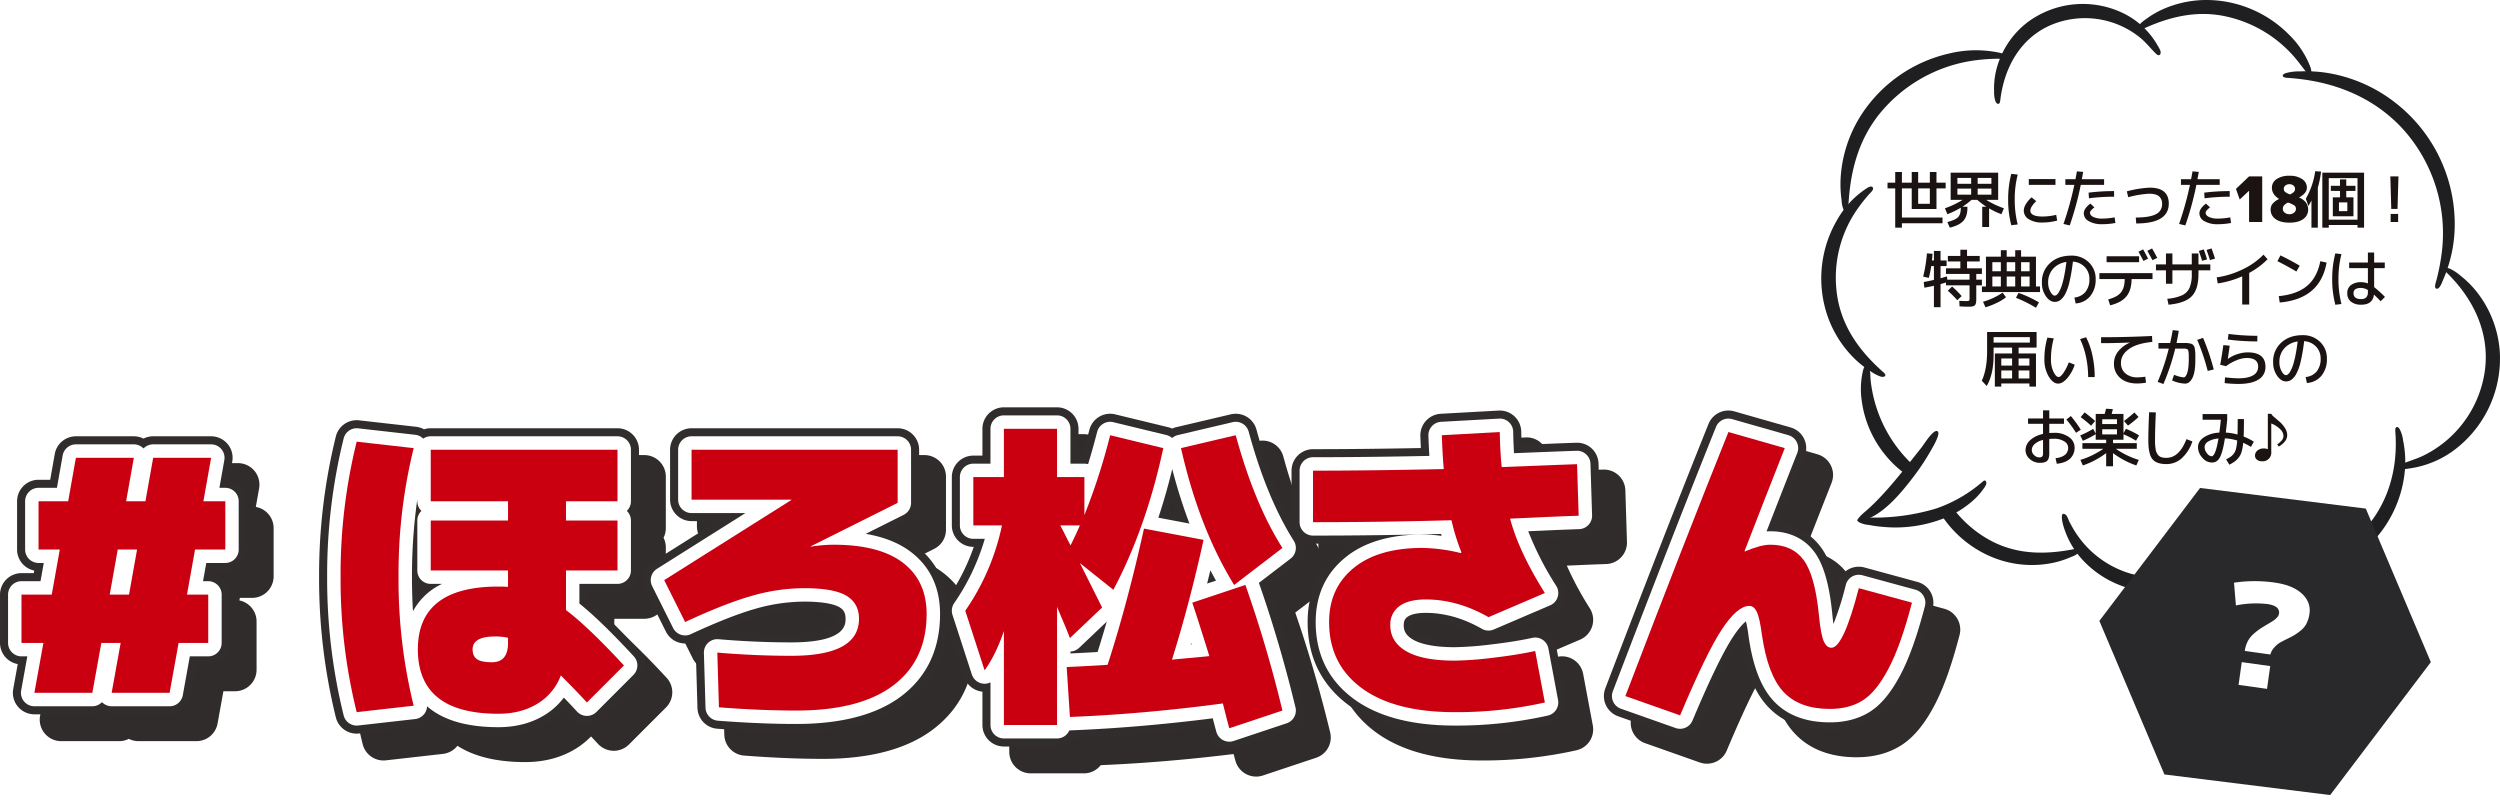 <svg xmlns="http://www.w3.org/2000/svg" xmlns:xlink="http://www.w3.org/1999/xlink" width="1320.063" height="428.947" viewBox="0 0 1320.063 428.947">
  <defs>
    <filter id="多角形_8" x="1098.268" y="246.677" width="203.183" height="182.27" filterUnits="userSpaceOnUse">
      <feOffset dx="3" dy="3" input="SourceAlpha"/>
      <feGaussianBlur stdDeviation="1.5" result="blur"/>
      <feFlood flood-opacity="0.396"/>
      <feComposite operator="in" in2="blur"/>
      <feComposite in="SourceGraphic"/>
    </filter>
  </defs>
  <g id="グループ_2493" data-name="グループ 2493" transform="translate(-106.398 -21.913)">
    <g id="グループ_2492" data-name="グループ 2492" transform="translate(106.398 236.987)">
      <g id="グループ_2489" data-name="グループ 2489" transform="translate(14.172 14.172)">
        <path id="パス_2162" data-name="パス 2162" d="M170.18,218.315a11.382,11.382,0,0,1-5.1-1.215,11.367,11.367,0,0,1-5.1,1.215h-30.6a11.34,11.34,0,0,1-11.157-13.357l2.375-13.167a11.364,11.364,0,0,1-9.361-11.172v-25.5a11.358,11.358,0,0,1,11.342-11.342h6.491l.24-1.35a11.355,11.355,0,0,1-9.056-11.112v-25.5A11.355,11.355,0,0,1,131.59,94.467h6.141l2.415-13.6a11.327,11.327,0,0,1,11.167-9.356h30.6a11.371,11.371,0,0,1,5.1,1.22,11.371,11.371,0,0,1,5.1-1.22h30.6a11.348,11.348,0,0,1,11.167,13.327l-1.74,9.8a11.357,11.357,0,0,1,9.4,11.172v25.5A11.356,11.356,0,0,1,230.2,142.654h-6.486l-.24,1.35a11.369,11.369,0,0,1,9.061,11.112v25.5a11.355,11.355,0,0,1-11.342,11.342h-6.171l-3.075,17.027a11.327,11.327,0,0,1-11.157,9.326Z" transform="translate(-111.232 -56.212)" fill="#2f2c2b"/>
        <path id="パス_2163" data-name="パス 2163" d="M166.776,210.66a7.1,7.1,0,0,1-5.1-2.17,7.074,7.074,0,0,1-5.1,2.17h-30.6A7.083,7.083,0,0,1,119,202.309l3.25-18h-3.08a7.091,7.091,0,0,1-7.086-7.091v-25.5a7.087,7.087,0,0,1,7.086-7.086H129.22l1.72-9.626h-2.755a7.092,7.092,0,0,1-7.091-7.091V102.4a7.091,7.091,0,0,1,7.091-7.086h9.7l3.041-17.107a7.091,7.091,0,0,1,6.981-5.846h30.6a7.088,7.088,0,0,1,5.1,2.17,7.054,7.054,0,0,1,5.1-2.17h30.6a7.086,7.086,0,0,1,6.981,8.326l-2.6,14.627h3.1a7.091,7.091,0,0,1,7.091,7.086v25.5A7.092,7.092,0,0,1,226.794,135H216.748l-1.72,9.626h2.76a7.087,7.087,0,0,1,7.086,7.086v25.5a7.091,7.091,0,0,1-7.086,7.091h-9.726l-3.706,20.523a7.084,7.084,0,0,1-6.971,5.831Z" transform="translate(-107.827 -52.807)" fill="#2f2c2b"/>
        <path id="パス_2164" data-name="パス 2164" d="M113.5,171.546v-25.5h15.982l4.251-23.8H122.516v-25.5h15.642l4.081-22.953h30.6l-4.086,22.953h10.2l4.086-22.953h30.6l-4.081,22.953h11.562v25.5H205.148l-4.251,23.8h11.222v25.5H196.472L191.716,197.9H161.107l4.766-26.354h-10.2L150.905,197.9H120.3l4.761-26.354Zm61.044-49.307H164.337l-4.251,23.8h10.2Z" transform="translate(-102.158 -47.138)" fill="#2f2c2b"/>
        <path id="パス_2165" data-name="パス 2165" d="M239.58,236.168c-14.9,0-26.909-2.885-35.785-8.6a11.372,11.372,0,0,1-7.656,4.276l-30.094,3.4a11.98,11.98,0,0,1-1.275.07,11.325,11.325,0,0,1-11-8.576,304.532,304.532,0,0,1-8.846-74.176,304.592,304.592,0,0,1,8.846-74.176,11.33,11.33,0,0,1,12.292-8.5l30.074,3.4a11.248,11.248,0,0,1,4.2,1.34,11.374,11.374,0,0,1,3.535-.565h98.619a11.358,11.358,0,0,1,11.342,11.342v27.2a11.253,11.253,0,0,1-1.21,5.1,11.253,11.253,0,0,1,1.21,5.1v26.354a11.355,11.355,0,0,1-11.342,11.342H286.631v4.106c7.591,6.316,16.637,15.177,27.584,27.009a11.312,11.312,0,0,1-.305,15.722l-19.548,19.548a11.425,11.425,0,0,1-8.021,3.326,11.541,11.541,0,0,1-8.391-3.711q-1.613-1.77-3.605-3.876a41.322,41.322,0,0,1-8.3,6.616C258.487,233.837,249.581,236.168,239.58,236.168Z" transform="translate(23.568 -63.013)" fill="#2f2c2b"/>
        <path id="パス_2166" data-name="パス 2166" d="M236.175,228.513c-18.283,0-30.124-4.451-37.63-11.042a7.085,7.085,0,0,1-6.286,6.741l-30.094,3.4a6.238,6.238,0,0,1-.8.05,7.088,7.088,0,0,1-6.871-5.361,300.312,300.312,0,0,1-8.716-73.14,300.271,300.271,0,0,1,8.716-73.135,7.088,7.088,0,0,1,6.871-5.361,7.282,7.282,0,0,1,.8.045l30.094,3.4a7.076,7.076,0,0,1,4.221,2.035,7.056,7.056,0,0,1,3.991-1.23h98.619A7.09,7.09,0,0,1,306.175,82v27.2a7.05,7.05,0,0,1-2.17,5.1,7.059,7.059,0,0,1,2.17,5.1v26.354a7.091,7.091,0,0,1-7.086,7.091H278.971v10.366c7.736,6.246,17.172,15.407,28.719,27.889a7.085,7.085,0,0,1-.19,9.821l-19.553,19.553a7.1,7.1,0,0,1-5.011,2.08l-.17-.005a7.094,7.094,0,0,1-5.076-2.315c-1.91-2.105-4.231-4.561-6.936-7.346a36.337,36.337,0,0,1-10.326,9.311C253.552,226.387,245.391,228.513,236.175,228.513ZM193.384,108.125a289.761,289.761,0,0,0-2.825,41.036q0,9.211.53,18.148a33.315,33.315,0,0,1,15.342-14.457H200.47a7.091,7.091,0,0,1-7.086-7.091V119.407a7.075,7.075,0,0,1,2.165-5.1,7.066,7.066,0,0,1-2.165-5.1Z" transform="translate(26.973 -59.608)" fill="#2f2c2b"/>
        <path id="パス_2167" data-name="パス 2167" d="M185.794,75.483a276.8,276.8,0,0,0-8,68.01,276.769,276.769,0,0,0,8,68.01L155.7,214.9a291.877,291.877,0,0,1-8.506-71.41,291.936,291.936,0,0,1,8.506-71.41Zm49.812,64.609H194.8V113.738h40.806v-10.2H194.8v-27.2H293.42v27.2h-27.2v10.2h27.2v26.354h-27.2V161q11.732,8.844,30.6,29.244L277.268,209.8q-5.108-5.611-13.772-14.282a29.405,29.405,0,0,1-12.417,14.962q-8.671,5.273-20.573,5.271-42.509,0-42.506-34,0-33.155,42.506-33.155c2.27,0,3.965.06,5.1.17Zm0,35.535a30.112,30.112,0,0,0-6.8-.68q-11.9,0-11.907,6.8c0,2.38.77,4.111,2.3,5.186s4.166,1.615,7.906,1.615q8.506,0,8.5-10.2Z" transform="translate(32.642 -53.939)" fill="#2f2c2b"/>
        <path id="パス_2168" data-name="パス 2168" d="M260.16,231.067c-12.667,0-26.689-.585-41.676-1.735a11.32,11.32,0,0,1-10.466-10.977l-.85-28.9a11.322,11.322,0,0,1,2.94-7.956c-1.26.57-2.535,1.155-3.835,1.755a11.336,11.336,0,0,1-14.917-5.216l-11.052-22.1a11.3,11.3,0,0,1,4.1-14.662l34.22-21.573H204.9a11.355,11.355,0,0,1-11.342-11.342V82.006A11.358,11.358,0,0,1,204.9,70.664h108.82a11.358,11.358,0,0,1,11.342,11.342V110.06a11.27,11.27,0,0,1-6.276,10.141l-9.811,4.906a50.935,50.935,0,0,1,14.572,7.691c11.157,8.646,16.812,20.728,16.812,35.92,0,19.858-7.4,35.565-21.978,46.682C304.731,225.8,285.143,231.067,260.16,231.067Zm-40.7-53.243c12.842,1.1,25.674,1.655,38.14,1.655,11.117,0,24.363-1.425,24.363-8.211,0-1.755-.38-1.985-1.14-2.44-.92-.555-4.831-2.37-16.422-2.37a90.078,90.078,0,0,0-24.454,3.566,188.829,188.829,0,0,0-21.348,7.761C218.889,177.784,219.174,177.8,219.464,177.824Z" transform="translate(160.265 -59.612)" fill="#2f2c2b"/>
        <path id="パス_2169" data-name="パス 2169" d="M256.75,223.412c-12.572,0-26.484-.58-41.351-1.725a7.085,7.085,0,0,1-6.541-6.856l-.85-28.9a7.084,7.084,0,0,1,7.086-7.3c.2,0,.4.01.605.025,12.967,1.11,25.924,1.675,38.5,1.675,28.619,0,28.619-9.381,28.619-12.467,0-2.95-.925-4.716-3.2-6.086-1.845-1.11-6.721-2.975-18.618-2.975a94.258,94.258,0,0,0-25.614,3.726c-9,2.545-20.538,7.076-34.31,13.467a7.08,7.08,0,0,1-9.321-3.26l-11.052-22.1a7.076,7.076,0,0,1,2.555-9.161l46.677-29.424H201.487a7.091,7.091,0,0,1-7.086-7.091V78.6a7.09,7.09,0,0,1,7.086-7.086h108.82a7.09,7.09,0,0,1,7.086,7.086v28.054A7.092,7.092,0,0,1,313.473,113l-20.038,10.021c9.821,1.68,17.888,4.936,24.093,9.741C327.595,140.55,332.7,151.5,332.7,165.313c0,18.463-6.836,33.03-20.3,43.3C299.5,218.431,280.783,223.412,256.75,223.412Z" transform="translate(163.675 -56.208)" fill="#2f2c2b"/>
        <path id="パス_2170" data-name="パス 2170" d="M319.934,159.644q0,24.318-17.512,37.66t-51.342,13.347q-18.708,0-40.806-1.7l-.85-28.9q19.885,1.7,39.1,1.7,35.712,0,35.71-19.553,0-8.161-6.636-12.157t-22.273-4a101.029,101.029,0,0,0-27.544,4q-14.109,4-35.365,13.857l-11.052-22.1,67.16-42.336v-.17H195.816V72.932h108.82v28.054l-45.911,22.953v.17a81.623,81.623,0,0,1,11.9-1.02q24.491,0,36.9,9.606T319.934,159.644Z" transform="translate(169.346 -50.539)" fill="#2f2c2b"/>
        <path id="パス_2171" data-name="パス 2171" d="M361.646,249.265a11.371,11.371,0,0,1-10.907-8.231q-.4-1.4-1-3.68c-24.118,2.965-47.687,4.941-70.145,5.876a11.341,11.341,0,0,1-8.916,4.331H242.624a11.355,11.355,0,0,1-11.342-11.342V218.6c-.22-.025-.445-.055-.67-.09a11.3,11.3,0,0,1-8.976-7.7l-10.2-31.454a11.4,11.4,0,0,1,1.45-9.931,113.9,113.9,0,0,0,13.842-27.284h-.255A11.355,11.355,0,0,1,215.13,130.8V105.3a11.358,11.358,0,0,1,11.342-11.342h4.811V79.8a11.358,11.358,0,0,1,11.342-11.342h28.054A11.355,11.355,0,0,1,282.019,79.8V93.958H284c1.28-4.341,2.54-8.9,3.756-13.6a11.336,11.336,0,0,1,10.977-8.5,11.525,11.525,0,0,1,2.68.32l28.049,6.8a11.671,11.671,0,0,1,2,.69,11.766,11.766,0,0,1,2.085-.705l28.9-6.8a11.32,11.32,0,0,1,13.537,8.056c6.241,22.928,14.077,41.906,23.288,56.413a11.271,11.271,0,0,1-2.675,15.077l-14.3,10.962c6.971,20.2,13.162,41.456,18.423,63.239a11.28,11.28,0,0,1-7.436,13.422l-28.054,9.351A11.457,11.457,0,0,1,361.646,249.265ZM334.067,124.272q-1.245-3.585-2.4-7.266-.953,3.248-1.955,6.441Z" transform="translate(287.462 -68.454)" fill="#2f2c2b"/>
        <path id="パス_2172" data-name="パス 2172" d="M358.248,241.6a7.1,7.1,0,0,1-6.816-5.141q-.675-2.355-1.91-7.2c-25.9,3.29-51.157,5.436-75.161,6.381-.1.005-.48.005-.58,0a7.1,7.1,0,0,1-6.5,4.261H239.226a7.091,7.091,0,0,1-7.086-7.091V210.275a7.022,7.022,0,0,1-3.115.725,7.356,7.356,0,0,1-1.14-.1,7.081,7.081,0,0,1-5.6-4.806l-10.2-31.454a7.083,7.083,0,0,1,.905-6.206,117.113,117.113,0,0,0,16.152-33.95h-6.066a7.091,7.091,0,0,1-7.086-7.091v-25.5a7.09,7.09,0,0,1,7.086-7.086h9.066V76.391a7.09,7.09,0,0,1,7.086-7.086H267.28a7.091,7.091,0,0,1,7.091,7.086V94.809h7.361a6.962,6.962,0,0,1,1.95.275q2.475-8.1,4.8-17.067a7.084,7.084,0,0,1,6.856-5.311,6.936,6.936,0,0,1,1.675.2l28.049,6.8a7.005,7.005,0,0,1,3.005,1.56,7.019,7.019,0,0,1,3.056-1.57l28.9-6.8a6.994,6.994,0,0,1,1.625-.19,7.087,7.087,0,0,1,6.836,5.226c6.356,23.338,14.362,42.711,23.8,57.573a7.081,7.081,0,0,1-1.67,9.421l-16.737,12.832c7.341,20.943,13.837,43.051,19.313,65.744a7.088,7.088,0,0,1-4.646,8.386l-28.054,9.351A7.03,7.03,0,0,1,358.248,241.6Zm-83.877-46.587q8.521-.413,14.327-.76,2.468-7.809,4.831-16.047l-14.562,13.837a7.055,7.055,0,0,1-4.6,1.94Zm63.459-4.761.51-.045c-.085-.275-.17-.545-.255-.815C338,189.687,337.915,189.972,337.83,190.257Zm8.706-32.14,4.676-1.555q-1.516-2.685-2.971-5.456Q347.4,154.625,346.537,158.118Zm-9.331-31.685a277.564,277.564,0,0,1-9.076-28.774q-3.233,13.269-7.341,25.669Z" transform="translate(290.859 -65.049)" fill="#2f2c2b"/>
        <path id="パス_2173" data-name="パス 2173" d="M317.719,80.923q-9.009,42-26.354,74.811l-17.683-14.112,11.732,23.463-17,16.152q-1.2-3.225-3.576-8.841t-3.23-7.651v62.4H233.557V177.5q-4.418,12.924-10.2,20.743l-10.2-31.455a123.206,123.206,0,0,0,19.383-45.056H217.4v-25.5h16.152v-25.5h28.054v25.5h14.452v20.063A330.95,330.95,0,0,0,289.67,74.122Zm-54.4,40.806q.675,1.193,2.546,4.931t2.89,5.611q2.9-5.776,4.931-10.542Zm69.7,40.806,28.054-9.351a675.727,675.727,0,0,1,19.558,66.309l-28.054,9.351q-.683-2.378-1.955-7.4t-1.45-5.7q-42,5.611-80.756,7.141l-1.705-26.354q14.29-.675,21.6-1.19,10.532-32.472,19.208-71.92l31.454,5.951q-7.306,33.327-16.662,63.249,3.406-.337,9.951-.935t9.771-.935Q335.912,171.039,333.021,162.535Zm-5.946-81.612,28.9-6.8q9.864,36.215,24.659,59.509l-25.509,19.553Q336.6,123.089,327.075,80.923Z" transform="translate(296.529 -59.38)" fill="#2f2c2b"/>
        <path id="パス_2174" data-name="パス 2174" d="M333.758,239.4c-23.558,0-42.321-5-55.763-14.867-14.522-10.657-21.888-25.484-21.888-44.081,0-15.4,5.746-27.929,17.067-37.235A49.743,49.743,0,0,1,279.14,139q-10.134.083-20.193.08a11.355,11.355,0,0,1-11.342-11.342v-27.2A11.358,11.358,0,0,1,258.948,89.2c16.993,0,36.135-.2,56.948-.6q-.157-3.105-.27-6.366a11.4,11.4,0,0,1,10.706-11.717c30.985-1.72,31.07-1.72,31.229-1.72A11.339,11.339,0,0,1,368.9,79.946c.045,2.38.115,4.706.215,6.956C396.992,85.8,397.882,85.8,398.367,85.8A11.292,11.292,0,0,1,409.7,96.783l.85,27.2a11.361,11.361,0,0,1-10.962,11.692q-5.228.173-11.207.42l-9.591.425a173.829,173.829,0,0,0,12.177,22.593,11.346,11.346,0,0,1-5.136,16.457l-27.5,11.782c5.916-.805,11.1-1.7,15.467-2.675a11.341,11.341,0,0,1,13.607,8.981l5.1,27.2a11.3,11.3,0,0,1-8.616,13.147A225.121,225.121,0,0,1,333.758,239.4Zm-15.3-59.508c-5.141,0-6.846,1.085-7.136,1.3-.125.075-.22.305-.22.96,0,1.085,0,2.31,2.84,3.961,2.2,1.27,7.681,3.4,19.818,3.4,3.5,0,8.226-.305,14.107-.91a10.858,10.858,0,0,1-1.885-.86C336.879,182.53,327.622,179.89,318.456,179.89Z" transform="translate(434.361 -67.094)" fill="#2f2c2b"/>
        <path id="パス_2175" data-name="パス 2175" d="M330.354,231.743c-22.633,0-40.551-4.726-53.243-14.042-13.372-9.811-20.153-23.488-20.153-40.656,0-14.067,5.221-25.489,15.512-33.95,9.871-8.121,23.628-12.242,40.886-12.242a77.977,77.977,0,0,1,10.106.715c-.1-.335-.2-.675-.29-1.015-22.543.58-45.267.875-67.63.875a7.091,7.091,0,0,1-7.086-7.091v-27.2a7.09,7.09,0,0,1,7.086-7.086c18.263,0,38.9-.235,61.434-.69q-.307-5.108-.5-10.682a7.083,7.083,0,0,1,6.691-7.321s30.864-1.71,30.995-1.71a7.085,7.085,0,0,1,7.086,6.966c.065,3.941.215,7.721.445,11.3,31.9-1.265,32.855-1.265,33.275-1.265a7.088,7.088,0,0,1,7.086,6.866l.85,27.2a7.093,7.093,0,0,1-6.851,7.306q-5.243.165-11.242.42s-14.907.665-15.622.7a163.017,163.017,0,0,0,14.782,28.829,7.085,7.085,0,0,1-3.21,10.286L351,181.011a7.1,7.1,0,0,1-6.311-.365c-9.746-5.581-19.718-8.411-29.634-8.411-5.636,0-8.376,1.17-9.686,2.15-1,.75-1.925,1.8-1.925,4.361,0,2.355.59,5.106,4.966,7.636,3.13,1.82,9.471,3.981,21.948,3.981a179.42,179.42,0,0,0,19.493-1.485c8.4-.985,15.627-2.145,21.478-3.445a6.974,6.974,0,0,1,1.535-.17,7.089,7.089,0,0,1,6.971,5.781l5.1,27.2a7.089,7.089,0,0,1-5.386,8.216A221.109,221.109,0,0,1,330.354,231.743Z" transform="translate(437.766 -63.689)" fill="#2f2c2b"/>
        <path id="パス_2176" data-name="パス 2176" d="M249.874,118.669v-27.2q30.44,0,69.03-.85-.683-8.161-1.015-17.853l30.6-1.7q.173,10.037,1.02,18.533,38.428-1.53,39.786-1.53l.85,27.2q-5.266.173-11.3.425t-13.432.6q-7.4.345-11.477.51,4.583,17.342,18.358,39.276l-29.754,12.752q-16.315-9.346-33.155-9.351-9.181,0-13.942,3.571a11.82,11.82,0,0,0-4.756,10.031q0,8.844,8.5,13.772t25.5,4.931A185.243,185.243,0,0,0,345,190.249q13.007-1.53,22.188-3.571l5.1,27.2a212.881,212.881,0,0,1-47.607,5.1q-31.79,0-49.052-12.667t-17.257-34.94q0-17.853,12.927-28.479t36.385-10.627a90.079,90.079,0,0,1,20.228,2.72l.34-.34a116.423,116.423,0,0,1-5.266-17Q286.264,118.669,249.874,118.669Z" transform="translate(443.435 -58.02)" fill="#2f2c2b"/>
        <path id="パス_2177" data-name="パス 2177" d="M320.823,241.1a11.289,11.289,0,0,1-3.776-.65l-28.9-10.2a11.328,11.328,0,0,1-6.816-14.742c20.953-54.823,39.281-101.79,54.473-139.595a11.327,11.327,0,0,1,13.642-6.676l29.754,8.5A11.344,11.344,0,0,1,386.632,92.8q-7.449,18.88-14,35.71c9.521.965,17.293,5.276,22.643,12.612,3.661,5.026,6.381,12.057,8.221,21.318.235-.875.475-1.775.71-2.69a11.4,11.4,0,0,1,5.291-6.961,11.29,11.29,0,0,1,5.686-1.535,11.413,11.413,0,0,1,3,.405l28.044,7.651a11.382,11.382,0,0,1,8,13.787c-4.111,15.837-8.421,27.944-13.177,37.015-5.286,10.081-11.012,17.012-17.513,21.193-6.6,4.241-14.557,6.391-23.648,6.391-13.847,0-24.834-4.2-32.645-12.487-7.176-7.606-11.857-19.223-14.3-35.5-.18.265-.365.54-.555.82-5.031,7.6-12.132,22.278-21.1,43.616A11.32,11.32,0,0,1,320.823,241.1Z" transform="translate(566.314 -67.094)" fill="#2f2c2b"/>
        <path id="パス_2178" data-name="パス 2178" d="M317.426,233.443a7.052,7.052,0,0,1-2.355-.405l-28.9-10.206a7.079,7.079,0,0,1-4.261-9.211c20.908-54.7,39.226-101.644,54.448-139.53a7.1,7.1,0,0,1,8.526-4.176l29.754,8.506a7.078,7.078,0,0,1,4.645,9.411q-8.716,22.113-16.212,41.406c.67-.06,1.33-.085,1.965-.085,10.036,0,18.127,3.831,23.413,11.072,4.771,6.551,7.816,17.142,9.316,32.39.22,2.205.44,4.016.65,5.491a161.05,161.05,0,0,0,6.516-20.693,7.088,7.088,0,0,1,8.726-5.056l28.054,7.651a7.083,7.083,0,0,1,5,8.616c-4.026,15.522-8.221,27.329-12.822,36.11-4.936,9.411-10.186,15.817-16.047,19.588-5.9,3.8-13.082,5.721-21.348,5.721-12.632,0-22.573-3.756-29.554-11.157-6.7-7.1-11.062-18.293-13.337-34.2a70.317,70.317,0,0,0-1.41-7.976c-1.415,1.125-3.661,3.42-6.746,8.081-5.176,7.821-12.4,22.728-21.478,44.311A7.1,7.1,0,0,1,317.426,233.443Z" transform="translate(569.711 -63.689)" fill="#2f2c2b"/>
        <path id="パス_2179" data-name="パス 2179" d="M359.365,130.571q11.732,0,17.683,8.161t8,28.9q1.013,10.374,2.545,13.857t4.081,3.485q6.293,0,14.452-31.455l28.054,7.651q-5.776,22.278-12.242,34.6t-13.6,16.917q-7.134,4.591-17.513,4.591-15.985,0-24.4-8.926t-11.477-30.349q-1.185-9.009-2.715-12.072c-1.025-2.04-2.325-3.06-3.915-3.06q-6.293,0-14.447,12.327t-22.108,45.482l-28.9-10.2q31.46-82.287,54.408-139.42l29.759,8.5q-11.732,29.757-21.253,54.408l.165.17Q354.267,130.57,359.365,130.571Z" transform="translate(575.379 -58.02)" fill="#2f2c2b"/>
      </g>
      <g id="グループ_2491" data-name="グループ 2491">
        <g id="グループ_2490" data-name="グループ 2490">
          <path id="パス_2180" data-name="パス 2180" d="M167.346,215.481a11.372,11.372,0,0,1-5.1-1.22,11.4,11.4,0,0,1-5.1,1.22h-30.6a11.341,11.341,0,0,1-11.162-13.362l2.38-13.167a11.359,11.359,0,0,1-9.361-11.167V152.277a11.355,11.355,0,0,1,11.342-11.342h6.486l.245-1.35a11.358,11.358,0,0,1-9.061-11.107v-25.5a11.355,11.355,0,0,1,11.342-11.342h6.141l2.415-13.6a11.33,11.33,0,0,1,11.167-9.356h30.6a11.367,11.367,0,0,1,5.1,1.215,11.4,11.4,0,0,1,5.1-1.215h30.6A11.348,11.348,0,0,1,231.051,82l-1.745,9.8a11.362,11.362,0,0,1,9.4,11.177v25.5a11.358,11.358,0,0,1-11.342,11.342h-6.491l-.24,1.35a11.354,11.354,0,0,1,9.061,11.107v25.509a11.355,11.355,0,0,1-11.342,11.342h-6.171l-3.075,17.022a11.328,11.328,0,0,1-11.157,9.331Z" transform="translate(-108.398 -53.378)" fill="#302d2c"/>
          <path id="パス_2181" data-name="パス 2181" d="M163.946,207.825a7.088,7.088,0,0,1-5.1-2.17,7.071,7.071,0,0,1-5.1,2.17h-30.6a7.089,7.089,0,0,1-6.976-8.346l3.255-18.008h-3.08a7.091,7.091,0,0,1-7.091-7.086V148.876a7.091,7.091,0,0,1,7.091-7.086h10.046l1.72-9.626H125.35a7.087,7.087,0,0,1-7.086-7.086v-25.5a7.088,7.088,0,0,1,7.086-7.091h9.706l3.035-17.1a7.1,7.1,0,0,1,6.981-5.851h30.6a7.088,7.088,0,0,1,5.1,2.17,7.091,7.091,0,0,1,5.1-2.17h30.6a7.093,7.093,0,0,1,6.976,8.331l-2.6,14.622h3.105a7.088,7.088,0,0,1,7.086,7.091v25.5a7.087,7.087,0,0,1-7.086,7.086H213.918l-1.72,9.626h2.755a7.091,7.091,0,0,1,7.091,7.086v25.509a7.091,7.091,0,0,1-7.091,7.086h-9.721L201.521,202a7.08,7.08,0,0,1-6.971,5.826Z" transform="translate(-104.997 -49.977)" fill="#fff"/>
          <path id="パス_2182" data-name="パス 2182" d="M110.666,168.712V143.2h15.982l4.251-23.8H119.677V93.9h15.642L139.4,70.948H170L165.924,93.9h10.2l4.081-22.953h30.6L206.73,93.9h11.562v25.5H202.309l-4.251,23.8H209.28v25.509H193.638l-4.761,26.354h-30.6l4.761-26.354h-10.2l-4.761,26.354h-30.6l4.761-26.354ZM171.7,119.4H161.5l-4.251,23.8h10.2Z" transform="translate(-99.324 -44.304)" fill="#ca0011"/>
          <path id="パス_2183" data-name="パス 2183" d="M236.746,233.338c-14.907,0-26.914-2.89-35.79-8.6a11.342,11.342,0,0,1-7.656,4.276l-30.089,3.4a10.863,10.863,0,0,1-1.28.075,11.319,11.319,0,0,1-10.992-8.581,304.5,304.5,0,0,1-8.846-74.176,304.619,304.619,0,0,1,8.846-74.176,11.32,11.32,0,0,1,10.992-8.576,10.429,10.429,0,0,1,1.3.08l30.074,3.4a11.491,11.491,0,0,1,4.2,1.34,11.345,11.345,0,0,1,3.536-.56h98.614A11.355,11.355,0,0,1,311,82.576v27.2a11.33,11.33,0,0,1-1.205,5.1,11.315,11.315,0,0,1,1.205,5.1v26.354a11.358,11.358,0,0,1-11.342,11.342H283.792v4.1c7.591,6.316,16.642,15.177,27.584,27.009a11.312,11.312,0,0,1-.3,15.722l-19.553,19.553a11.429,11.429,0,0,1-8.021,3.326,11.545,11.545,0,0,1-8.391-3.715q-1.613-1.77-3.605-3.876a41.147,41.147,0,0,1-8.3,6.616C255.648,231.007,246.747,233.338,236.746,233.338Z" transform="translate(26.402 -60.183)" fill="#302d2c"/>
          <path id="パス_2184" data-name="パス 2184" d="M233.345,225.678c-18.288,0-30.129-4.451-37.635-11.037a7.1,7.1,0,0,1-6.286,6.741l-30.094,3.4a7.22,7.22,0,0,1-.8.045,7.093,7.093,0,0,1-6.871-5.361,300.561,300.561,0,0,1-8.716-73.14,300.55,300.55,0,0,1,8.716-73.135,7.093,7.093,0,0,1,6.871-5.361,7.216,7.216,0,0,1,.8.045l30.094,3.405a7.062,7.062,0,0,1,4.221,2.035,7.026,7.026,0,0,1,4-1.235h98.614a7.088,7.088,0,0,1,7.086,7.091v27.2a7.075,7.075,0,0,1-2.165,5.1,7.058,7.058,0,0,1,2.165,5.1v26.354a7.087,7.087,0,0,1-7.086,7.086H276.136v10.366c7.741,6.246,17.177,15.407,28.719,27.889a7.085,7.085,0,0,1-.19,9.821l-19.553,19.558a7.09,7.09,0,0,1-5.011,2.075h-.17a7.108,7.108,0,0,1-5.076-2.32c-1.91-2.1-4.231-4.556-6.936-7.346a36.429,36.429,0,0,1-10.327,9.316C250.717,223.557,242.556,225.678,233.345,225.678ZM190.549,105.3a290.418,290.418,0,0,0-2.825,41.031q0,9.211.53,18.153A33.361,33.361,0,0,1,203.6,150.017H197.64a7.091,7.091,0,0,1-7.091-7.086V116.577a7.061,7.061,0,0,1,2.17-5.1,7.079,7.079,0,0,1-2.17-5.1Z" transform="translate(29.803 -56.778)" fill="#fff"/>
          <path id="パス_2185" data-name="パス 2185" d="M182.955,72.648a276.759,276.759,0,0,0-7.991,68,276.742,276.742,0,0,0,7.991,68.01l-30.094,3.406a291.954,291.954,0,0,1-8.5-71.415,291.9,291.9,0,0,1,8.5-71.405Zm49.817,64.609H191.967V110.9h40.806V100.7H191.967V73.5h98.614v27.2h-27.2v10.2h27.2v26.354h-27.2v20.913q11.732,8.836,30.6,29.239l-19.553,19.558q-5.1-5.611-13.772-14.282a29.364,29.364,0,0,1-12.412,14.957q-8.671,5.273-20.573,5.276-42.509,0-42.506-34,0-33.155,42.506-33.16,3.4,0,5.1.175Zm0,35.535a29.881,29.881,0,0,0-6.8-.685q-11.9,0-11.9,6.806,0,3.57,2.3,5.181t7.906,1.62q8.5,0,8.5-10.2Z" transform="translate(35.476 -51.105)" fill="#ca0011"/>
          <path id="パス_2186" data-name="パス 2186" d="M257.325,228.233c-12.667,0-26.684-.585-41.676-1.74a11.317,11.317,0,0,1-10.467-10.977l-.85-28.9a11.353,11.353,0,0,1,2.94-7.956q-1.883.855-3.836,1.76A11.333,11.333,0,0,1,188.52,175.2l-11.051-22.1a11.3,11.3,0,0,1,4.1-14.667l34.215-21.568H202.067a11.355,11.355,0,0,1-11.342-11.342V79.172A11.352,11.352,0,0,1,202.067,67.83H310.883a11.355,11.355,0,0,1,11.342,11.342v28.054a11.28,11.28,0,0,1-6.271,10.141l-9.811,4.906a50.774,50.774,0,0,1,14.567,7.686c11.157,8.646,16.817,20.728,16.817,35.925,0,19.858-7.4,35.56-21.978,46.677C301.9,222.962,282.313,228.233,257.325,228.233Zm-40.7-53.248c12.847,1.1,25.679,1.655,38.145,1.655,11.112,0,24.363-1.42,24.363-8.206,0-1.755-.38-1.985-1.145-2.445-.92-.555-4.831-2.365-16.417-2.365a90.085,90.085,0,0,0-24.459,3.565,190.042,190.042,0,0,0-21.348,7.756C216.054,174.945,216.344,174.96,216.629,174.985Z" transform="translate(163.095 -56.778)" fill="#302d2c"/>
          <path id="パス_2187" data-name="パス 2187" d="M253.912,220.577c-12.572,0-26.484-.58-41.351-1.725A7.085,7.085,0,0,1,206.02,212l-.85-28.9a7.093,7.093,0,0,1,7.086-7.3c.2,0,.4.01.605.025,12.972,1.115,25.924,1.675,38.5,1.675,28.614,0,28.614-9.381,28.614-12.462,0-2.955-.925-4.721-3.2-6.091-1.845-1.11-6.721-2.975-18.613-2.975a94.426,94.426,0,0,0-25.614,3.726c-9,2.55-20.543,7.076-34.315,13.467a7.08,7.08,0,0,1-9.321-3.26l-11.052-22.1a7.084,7.084,0,0,1,2.56-9.161l46.672-29.424H198.654a7.091,7.091,0,0,1-7.091-7.086V75.771a7.092,7.092,0,0,1,7.091-7.091H307.47a7.088,7.088,0,0,1,7.086,7.091v28.054a7.086,7.086,0,0,1-3.916,6.336L290.6,120.182c9.821,1.68,17.887,4.941,24.1,9.741,10.061,7.8,15.162,18.748,15.162,32.56,0,18.458-6.831,33.025-20.3,43.3C296.668,215.6,277.945,220.577,253.912,220.577Z" transform="translate(166.508 -53.378)" fill="#fff"/>
          <path id="パス_2188" data-name="パス 2188" d="M317.1,156.81q0,24.311-17.512,37.66T248.24,207.818q-18.708,0-40.806-1.705l-.85-28.9q19.893,1.7,39.106,1.7,35.705,0,35.705-19.548,0-8.169-6.631-12.157t-22.273-4a100.781,100.781,0,0,0-27.544,4q-14.117,3.991-35.365,13.857l-11.052-22.1,67.16-42.341v-.165H192.982V70.1H301.8V98.152L255.891,121.1v.175a81.585,81.585,0,0,1,11.9-1.025q24.483,0,36.9,9.606T317.1,156.81Z" transform="translate(172.18 -47.705)" fill="#ca0011"/>
          <path id="パス_2189" data-name="パス 2189" d="M358.811,246.426a11.352,11.352,0,0,1-10.907-8.231q-.4-1.4-1-3.681c-24.119,2.97-47.687,4.946-70.145,5.881a11.354,11.354,0,0,1-8.911,4.331H239.794a11.356,11.356,0,0,1-11.342-11.347V215.761q-.338-.038-.675-.09a11.307,11.307,0,0,1-8.976-7.7l-10.2-31.454a11.394,11.394,0,0,1,1.45-9.926,113.835,113.835,0,0,0,13.842-27.289h-.25A11.352,11.352,0,0,1,212.3,127.964v-25.5a11.352,11.352,0,0,1,11.342-11.342h4.811V76.962A11.352,11.352,0,0,1,239.794,65.62h28.054a11.355,11.355,0,0,1,11.342,11.342V91.124h1.975c1.28-4.341,2.54-8.906,3.761-13.6a11.314,11.314,0,0,1,13.652-8.181l28.049,6.8a11.129,11.129,0,0,1,2,.69,11.317,11.317,0,0,1,2.09-.71l28.894-6.8a11.324,11.324,0,0,1,13.542,8.061c6.241,22.923,14.072,41.9,23.283,56.408a11.279,11.279,0,0,1-2.675,15.082l-14.3,10.957c6.971,20.2,13.167,41.456,18.423,63.239a11.273,11.273,0,0,1-7.436,13.422L362.4,245.841A11.289,11.289,0,0,1,358.811,246.426ZM331.232,121.433q-1.238-3.578-2.4-7.266c-.635,2.17-1.28,4.316-1.95,6.446Z" transform="translate(290.292 -65.62)" fill="#302d2c"/>
          <path id="パス_2190" data-name="パス 2190" d="M355.413,238.77a7.1,7.1,0,0,1-6.816-5.141q-.675-2.355-1.91-7.2c-25.9,3.29-51.157,5.431-75.156,6.376-.095.005-.485.005-.585,0a7.088,7.088,0,0,1-6.5,4.261H236.4a7.092,7.092,0,0,1-7.091-7.091V207.445a7.08,7.08,0,0,1-3.11.72,7.3,7.3,0,0,1-1.14-.09,7.088,7.088,0,0,1-5.6-4.811L209.247,171.81a7.088,7.088,0,0,1,.905-6.206,117.259,117.259,0,0,0,16.157-33.95h-6.066a7.092,7.092,0,0,1-7.091-7.091v-25.5a7.092,7.092,0,0,1,7.091-7.091h9.061V73.561A7.092,7.092,0,0,1,236.4,66.47H264.45a7.091,7.091,0,0,1,7.086,7.091V91.974H278.9a6.928,6.928,0,0,1,1.945.275q2.475-8.1,4.8-17.067a7.085,7.085,0,0,1,8.531-5.111l28.054,6.8a7.119,7.119,0,0,1,3.005,1.56,7.028,7.028,0,0,1,3.05-1.57l28.9-6.8a7.008,7.008,0,0,1,1.63-.19A7.085,7.085,0,0,1,365.65,75.1c6.356,23.343,14.362,42.711,23.8,57.573a7.087,7.087,0,0,1-1.67,9.426l-16.737,12.827c7.341,20.943,13.837,43.056,19.318,65.744a7.09,7.09,0,0,1-4.651,8.386l-28.054,9.356A7.166,7.166,0,0,1,355.413,238.77Zm-83.877-46.587q8.521-.413,14.332-.76,2.46-7.809,4.831-16.042l-14.567,13.832a7.085,7.085,0,0,1-4.6,1.945ZM335,187.422l.51-.045c-.085-.275-.17-.54-.255-.81C335.17,186.852,335.085,187.142,335,187.422Zm8.711-32.14,4.676-1.555c-1.01-1.79-2.005-3.606-2.97-5.456C344.852,150.617,344.282,152.962,343.707,155.283ZM334.37,123.6a277.054,277.054,0,0,1-9.076-28.769q-3.233,13.262-7.341,25.664Z" transform="translate(293.689 -62.219)" fill="#fff"/>
          <path id="パス_2191" data-name="パス 2191" d="M314.885,78.089q-9.016,41.991-26.354,74.811l-17.683-14.117,11.732,23.468-17,16.152q-1.192-3.233-3.57-8.841t-3.23-7.656v62.4H230.723V174.663q-4.425,12.917-10.2,20.743l-10.2-31.454A123.4,123.4,0,0,0,229.7,118.89H214.571v-25.5h16.152v-25.5h28.054v25.5h14.452v20.063a331.854,331.854,0,0,0,13.6-42.171Zm-54.408,40.8c.45.8,1.3,2.44,2.55,4.936s2.21,4.361,2.89,5.611q2.888-5.783,4.931-10.547Zm69.71,40.811,28.054-9.356a675.826,675.826,0,0,1,19.553,66.314l-28.054,9.351q-.683-2.385-1.955-7.4t-1.445-5.7q-42,5.611-80.762,7.136l-1.7-26.354q14.282-.675,21.593-1.185,10.539-32.48,19.213-71.92l31.454,5.951q-7.313,33.327-16.662,63.249,3.4-.345,9.946-.935t9.776-.935Q333.078,168.2,330.187,159.7Zm-5.951-81.612,28.9-6.806Q363,107.506,377.794,130.8l-25.5,19.548Q333.755,120.258,324.236,78.089Z" transform="translate(299.363 -56.546)" fill="#ca0011"/>
          <path id="パス_2192" data-name="パス 2192" d="M330.924,236.568c-23.563,0-42.326-5.006-55.768-14.867-14.522-10.657-21.888-25.489-21.888-44.081,0-15.4,5.746-27.929,17.067-37.24a49.14,49.14,0,0,1,5.966-4.206q-10.134.075-20.188.08a11.355,11.355,0,0,1-11.342-11.342v-27.2a11.352,11.352,0,0,1,11.342-11.342c16.993,0,36.13-.2,56.943-.605-.1-2.07-.195-4.191-.27-6.366a11.406,11.406,0,0,1,10.707-11.717c30.984-1.72,31.074-1.72,31.234-1.72a11.348,11.348,0,0,1,11.337,11.152q.06,3.578.21,6.961c27.884-1.11,28.774-1.11,29.259-1.11a11.291,11.291,0,0,1,11.332,10.992l.85,27.2a11.357,11.357,0,0,1-10.961,11.687q-5.221.173-11.2.42l-9.591.425a173.434,173.434,0,0,0,12.172,22.593A11.347,11.347,0,0,1,383,172.739L355.5,184.521c5.911-.805,11.1-1.7,15.467-2.67a11.408,11.408,0,0,1,2.46-.27,11.259,11.259,0,0,1,6.241,1.875,11.393,11.393,0,0,1,4.906,7.376l5.1,27.2a11.308,11.308,0,0,1-8.616,13.142A225.119,225.119,0,0,1,330.924,236.568Zm-15.3-59.508c-5.146,0-6.846,1.08-7.136,1.3-.125.075-.225.305-.225.955,0,1.085,0,2.315,2.84,3.961,2.2,1.27,7.681,3.405,19.823,3.405,3.49,0,8.221-.305,14.1-.915a11.419,11.419,0,0,1-1.885-.855C334.045,179.7,324.789,177.06,315.622,177.06Z" transform="translate(437.195 -64.264)" fill="#302d2c"/>
          <path id="パス_2193" data-name="パス 2193" d="M327.524,228.908c-22.638,0-40.556-4.726-53.248-14.042-13.372-9.811-20.153-23.488-20.153-40.651,0-14.072,5.221-25.494,15.512-33.955,9.871-8.121,23.628-12.242,40.886-12.242a77.971,77.971,0,0,1,10.106.72c-.1-.34-.2-.68-.29-1.015-22.543.575-45.266.87-67.625.87a7.091,7.091,0,0,1-7.091-7.086V94.3a7.092,7.092,0,0,1,7.091-7.091c18.258,0,38.9-.23,61.429-.69-.205-3.4-.375-6.971-.505-10.677a7.094,7.094,0,0,1,6.691-7.326s30.869-1.71,31-1.71a7.093,7.093,0,0,1,7.086,6.971c.065,3.941.215,7.721.44,11.3,31.9-1.265,32.855-1.265,33.28-1.265a7.087,7.087,0,0,1,7.081,6.866l.85,27.2a7.087,7.087,0,0,1-6.851,7.306q-5.243.173-11.242.42s-14.907.665-15.622.7a163.22,163.22,0,0,0,14.782,28.834,7.082,7.082,0,0,1-3.21,10.281l-29.754,12.752a7.07,7.07,0,0,1-6.316-.365c-9.746-5.581-19.713-8.411-29.629-8.411-5.641,0-8.381,1.17-9.691,2.15-1,.75-1.925,1.8-1.925,4.361,0,2.36.59,5.106,4.966,7.641,3.13,1.815,9.476,3.976,21.953,3.976a179.092,179.092,0,0,0,19.488-1.48c8.4-.99,15.627-2.15,21.478-3.451a6.992,6.992,0,0,1,1.54-.17A7.093,7.093,0,0,1,377,188.207l5.1,27.2a7.087,7.087,0,0,1-5.386,8.216A220.772,220.772,0,0,1,327.524,228.908Z" transform="translate(440.596 -60.859)" fill="#fff"/>
          <path id="パス_2194" data-name="パス 2194" d="M247.04,115.835v-27.2q30.432,0,69.03-.85-.683-8.161-1.02-17.858l30.6-1.7q.165,10.029,1.02,18.533,38.421-1.538,39.786-1.535l.85,27.2q-5.273.172-11.307.425t-13.432.6q-7.4.345-11.477.515,4.591,17.342,18.363,39.276L339.7,165.987q-16.322-9.346-33.155-9.346-9.181,0-13.942,3.571a11.808,11.808,0,0,0-4.761,10.026q0,8.851,8.5,13.772,8.5,4.936,25.5,4.936a185.4,185.4,0,0,0,20.318-1.53q13.007-1.538,22.188-3.57l5.1,27.2a212.915,212.915,0,0,1-47.607,5.1q-31.8,0-49.052-12.672t-17.257-34.935q0-17.853,12.922-28.479t36.385-10.627a89.829,89.829,0,0,1,20.233,2.72l.34-.345a115.673,115.673,0,0,1-5.271-17Q283.425,115.837,247.04,115.835Z" transform="translate(446.269 -55.186)" fill="#ca0011"/>
          <path id="パス_2195" data-name="パス 2195" d="M317.993,238.269a11.3,11.3,0,0,1-3.78-.65l-28.9-10.2A11.336,11.336,0,0,1,278.5,212.67c20.958-54.823,39.286-101.79,54.478-139.595A11.321,11.321,0,0,1,346.612,66.4l29.754,8.5A11.334,11.334,0,0,1,383.8,89.967q-7.441,18.88-14,35.71c9.521.965,17.293,5.281,22.643,12.617,3.661,5.026,6.381,12.052,8.221,21.313q.36-1.313.71-2.69a11.356,11.356,0,0,1,10.982-8.491,11.171,11.171,0,0,1,2.99.405l28.044,7.646a11.382,11.382,0,0,1,8,13.787c-4.11,15.837-8.421,27.944-13.172,37.02-5.286,10.076-11.017,17.007-17.518,21.188-6.6,4.246-14.552,6.4-23.643,6.4-13.852,0-24.839-4.2-32.65-12.492-7.171-7.6-11.857-19.218-14.3-35.49-.18.26-.365.535-.55.82-5.036,7.6-12.137,22.273-21.108,43.611A11.318,11.318,0,0,1,317.993,238.269Z" transform="translate(569.144 -64.264)" fill="#302d2c"/>
          <path id="パス_2196" data-name="パス 2196" d="M314.6,230.608a7.081,7.081,0,0,1-2.36-.405l-28.9-10.2a7.083,7.083,0,0,1-4.261-9.211c20.908-54.7,39.225-101.649,54.453-139.535a7.074,7.074,0,0,1,8.521-4.171l29.759,8.5A7.083,7.083,0,0,1,376.445,85q-8.716,22.113-16.212,41.4c.675-.055,1.33-.085,1.97-.085,10.031,0,18.128,3.831,23.408,11.077,4.771,6.546,7.821,17.137,9.321,32.385.215,2.205.435,4.016.645,5.5a161.1,161.1,0,0,0,6.521-20.693,7.1,7.1,0,0,1,6.861-5.311,6.988,6.988,0,0,1,1.865.255l28.054,7.646a7.1,7.1,0,0,1,5,8.621c-4.031,15.517-8.221,27.329-12.827,36.11-4.936,9.411-10.181,15.817-16.047,19.588-5.9,3.791-13.082,5.716-21.343,5.716-12.637,0-22.578-3.751-29.554-11.152-6.706-7.106-11.067-18.3-13.337-34.21a70.215,70.215,0,0,0-1.415-7.976c-1.41,1.13-3.66,3.425-6.741,8.081-5.176,7.821-12.407,22.728-21.483,44.316A7.092,7.092,0,0,1,314.6,230.608Z" transform="translate(572.541 -60.859)" fill="#fff"/>
          <path id="パス_2197" data-name="パス 2197" d="M356.531,127.732q11.732,0,17.682,8.166t7.991,28.9q1.02,10.366,2.55,13.857t4.081,3.486q6.286,0,14.452-31.455l28.054,7.651q-5.783,22.271-12.242,34.6t-13.6,16.917q-7.141,4.591-17.512,4.591-15.985,0-24.4-8.926T352.11,175.173q-1.193-9.009-2.72-12.072t-3.911-3.065q-6.293,0-14.452,12.332t-22.1,45.476l-28.9-10.2q31.452-82.287,54.408-139.415l29.754,8.5q-11.732,29.757-21.253,54.408l.17.17Q351.425,127.737,356.531,127.732Z" transform="translate(578.212 -55.186)" fill="#ca0011"/>
        </g>
      </g>
    </g>
    <g id="グループ_1603" data-name="グループ 1603" transform="translate(1068.07 21.913)">
      <path id="パス_1504" data-name="パス 1504" d="M310.509,133.034a59.863,59.863,0,0,1,9.461-38.151c-.236-1.539-.44-3.085-.584-4.659a73.626,73.626,0,0,1,85.51-79.2,45.527,45.527,0,0,1,69.127-14.5,59.754,59.754,0,0,1,91.346,24.5,80.724,80.724,0,0,1,69.967,101.216,57.5,57.5,0,0,1-23.488,105.329,64.994,64.994,0,0,1-95.64,50.277,50.4,50.4,0,0,1-71.079-5.263q-.369-.425-.727-.86a57.526,57.526,0,0,1-76.312-28.215,56.941,56.941,0,0,1-2.584-6.679,60.144,60.144,0,0,1-34.618-63.9A59.922,59.922,0,0,1,310.509,133.034Z" transform="translate(-306.708 18.976)" fill="#fff"/>
      <path id="パス_1505" data-name="パス 1505" d="M382.946-2.154c22.973,1.437,44.345,9.239,60.421,26.25a82.128,82.128,0,0,1,21.321,65.332,113.484,113.484,0,0,1-2.935,15.365c-.266,1.048-1.567,4.393.338,4.413,1.6.017,2.949-4.116,3.471-5.294a73.27,73.27,0,0,0,5.8-32.57,81.206,81.206,0,0,0-30.465-59.718A79.113,79.113,0,0,0,407.523-4.137,71.419,71.419,0,0,0,389.588-5.55a24.784,24.784,0,0,0-7.57.976C379.54-3.543,380.632-2.253,382.946-2.154Z" transform="translate(-136.958 43.258)" fill="#1f1f21"/>
      <path id="パス_1506" data-name="パス 1506" d="M360.23-1.081c13.587-6.365,27.7-10.034,42.762-7.246A66.411,66.411,0,0,1,439.8,12.295c2.481,2.71,4.6,5.642,6.84,8.536,2.577,3.328,3.853,1.471,2.717-1.877A47.456,47.456,0,0,0,437.893,1.54a61.564,61.564,0,0,0-40-18.092,57.062,57.062,0,0,0-25.372,4.283,47.6,47.6,0,0,0-10.2,5.833,16.542,16.542,0,0,0-3.532,3.1C357.786-1.907,357.954.035,360.23-1.081Z" transform="translate(-191.017 16.655)" fill="#1f1f21"/>
      <path id="パス_1507" data-name="パス 1507" d="M339.224,34.986c2-17.3,10.584-33.192,27.328-40.13a46.279,46.279,0,0,1,46.615,6.969c2.966,2.427,5.218,5.355,7.9,8.021.915.908,1.949,1.9,2.724.485.693-1.27-1.174-3.918-1.792-5a41.838,41.838,0,0,0-18.3-16.7,48.932,48.932,0,0,0-49.717,4.73A45.543,45.543,0,0,0,337.821,16.3a41.161,41.161,0,0,0-1.836,13.963,14.653,14.653,0,0,0,.724,5.15C337.551,37.218,339.015,37.263,339.224,34.986Z" transform="translate(-244.718 18.128)" fill="#1f1f21"/>
      <path id="パス_1508" data-name="パス 1508" d="M316.322,74.675c.724-18.031,4.713-35.024,16.089-49.492A78.448,78.448,0,0,1,382.449-3.446,99.346,99.346,0,0,1,395.261-4.4c.826-.014,3.519.362,4.106-.573,1.058-1.669-1.734-2.239-2.915-2.539a59.582,59.582,0,0,0-26.792.324,75.064,75.064,0,0,0-46.216,32.011,69.15,69.15,0,0,0-10.9,30.488,60.942,60.942,0,0,0,.232,15,14.456,14.456,0,0,0,1.195,5.341C315.154,77.443,316.281,76.719,316.322,74.675Z" transform="translate(-302.046 35.42)" fill="#1f1f21"/>
      <path id="パス_1509" data-name="パス 1509" d="M423.759,27.188C437.7,40.7,446.476,58.523,444.08,78.319a58.9,58.9,0,0,1-32.765,45.642c-3.474,1.676-7.109,2.689-10.662,4.123-1.164.471-2.72,1-1.785,2.355.771,1.109,4.235.328,5.249.212a51.45,51.45,0,0,0,25.9-11.457,60.433,60.433,0,0,0,21.874-49.827,57.366,57.366,0,0,0-10.488-29.7A51.785,51.785,0,0,0,431.24,28.939a25.5,25.5,0,0,0-5.768-3.792C423.322,24.267,421.574,25.158,423.759,27.188Z" transform="translate(-93.588 116.709)" fill="#1f1f21"/>
      <path id="パス_1510" data-name="パス 1510" d="M463.4,51.665c1.625,20.536-4.16,40.28-19.168,54.922a67.555,67.555,0,0,1-56.366,17.956,79.948,79.948,0,0,1-11.713-2.638c-1-.3-4.1-1.816-5.014-.652-1.171,1.485,3.161,3.461,3.939,3.877a58.2,58.2,0,0,0,27.864,6.427,68.045,68.045,0,0,0,53.482-27.5,62.979,62.979,0,0,0,12-31.332,54.292,54.292,0,0,0-.9-16.191,17.352,17.352,0,0,0-1.9-6.154C464.208,48.464,463.194,49.624,463.4,51.665Z" transform="translate(-160.297 176.059)" fill="#1f1f21"/>
      <path id="パス_1511" data-name="パス 1511" d="M438.151,75.268c-11.01,12.915-25.529,21.806-43,21.2a51.937,51.937,0,0,1-41.789-24.26c-1.082-1.713-2.051-3.481-2.98-5.28-.532-1.031-1.031-3-2-3.652-3.208-2.171-1.563,4.352-1.191,5.741a45.2,45.2,0,0,0,11.8,19.8,53,53,0,0,0,45.943,14.563,49.889,49.889,0,0,0,24.8-12.021,44.707,44.707,0,0,0,8.044-9.543,20.071,20.071,0,0,0,2.577-5.027C440.82,74.944,439.881,73.149,438.151,75.268Z" transform="translate(-219.401 208.47)" fill="#1f1f21"/>
      <path id="パス_1512" data-name="パス 1512" d="M405.323,105.075c-14.959,3.034-29.741,3.355-43.765-3.621a60.849,60.849,0,0,1-29.878-34.072,79.257,79.257,0,0,1-2.809-10.321c-.365-1.775-1.822-6.621-3.208-2.41-1.024,3.1-.317,7.529.13,10.673a51.844,51.844,0,0,0,3.154,11.748,58.776,58.776,0,0,0,33.236,32.884,55.086,55.086,0,0,0,28.263,3.055,47.588,47.588,0,0,0,12.352-3.631,10.8,10.8,0,0,0,4.075-2.328C407.886,105.631,407.043,104.686,405.323,105.075Z" transform="translate(-270.811 184.678)" fill="#1f1f21"/>
      <path id="パス_1513" data-name="パス 1513" d="M353.382,101.222c-3.812-3.546-8.154-6.434-11.877-10.113a71.392,71.392,0,0,1-21.045-43.96c-.171-1.369.058-5.84-1.208-6.836-1.973-1.567-2.635,1.666-2.963,3.048a42.935,42.935,0,0,0-.515,14.969,57.237,57.237,0,0,0,13.359,29.878,53.573,53.573,0,0,0,13.15,11.219,36.049,36.049,0,0,0,7.314,3.464,7.215,7.215,0,0,0,2.945.7C353.713,103.335,354.577,102.294,353.382,101.222Z" transform="translate(-294.43 153.11)" fill="#1f1f21"/>
      <path id="パス_1514" data-name="パス 1514" d="M342.161,110.391c-11.4-10.058-20.451-21.717-23.857-36.854A63.219,63.219,0,0,1,328,24.526a85.606,85.606,0,0,1,6.43-8.195c.543-.621,2.724-2.481,2.044-3.56-.891-1.416-2.952.184-3.877.771A48,48,0,0,0,317.8,29.485,61.175,61.175,0,0,0,311.621,77.7a58.372,58.372,0,0,0,13.461,23.649,51.721,51.721,0,0,0,10.437,8.574,21.312,21.312,0,0,0,5.1,2.645C342.43,113.073,344.205,112.135,342.161,110.391Z" transform="translate(-309.219 86.289)" fill="#1f1f21"/>
      <path id="パス_1515" data-name="パス 1515" d="M357.291,50.049a227.307,227.307,0,0,1-14.072,20.509c-7.516,9.809-16.632,21.56-28.41,26.41,20.553,2.864,43.564.805,60.257-12.7a44.5,44.5,0,0,0,5.294-5.007c.44-.495,2.2-2.051,2.218-2.788.017-.7-1.645-1.939-2.174-2.488l-7.932-8.222Z" transform="translate(-295.731 177.614)" fill="#fff"/>
      <path id="パス_1516" data-name="パス 1516" d="M381.025,58.123a74.582,74.582,0,0,1-24.676,14.331A113.443,113.443,0,0,1,322.98,77.28c-1.341.038-10.823-.3-7.379,2.451a13.672,13.672,0,0,0,5.092,1.4,68.127,68.127,0,0,0,8.017,1.079,69.874,69.874,0,0,0,32.663-4.959,51.3,51.3,0,0,0,14.509-9.1,33.593,33.593,0,0,0,5.382-6.048,8.889,8.889,0,0,0,1.481-2.56C382.964,58.424,382.425,56.932,381.025,58.123Z" transform="translate(-295.626 196.038)" fill="#1f1f21"/>
      <path id="パス_1517" data-name="パス 1517" d="M316.143,97.662c11.314-2.184,21.12-14.161,27.731-22.734a121.511,121.511,0,0,0,9.952-14.983c.713-1.27,5.816-9.666,2.833-9.918-2.29-.195-6.888,7.314-8.113,8.857-3.915,4.911-7.778,9.864-11.765,14.72s-8.116,9.618-12.56,14.062c-2.051,2.055-4.2,4-6.413,5.874C317.42,93.863,312.5,98.375,316.143,97.662Z" transform="translate(-295.731 177.551)" fill="#1f1f21"/>
    </g>
    <path id="パス_2198" data-name="パス 2198" d="M-125.318-17.754v8.118h6.171v-8.118Zm-3.4-3.036V-26.4h3.4v5.61h6.171V-26.4h3.5v5.61h4.851v3.036h-4.851v10.89h-13.068v-10.89H-133.9V-2.376h21.45V.66H-133.9V2.97h-3.531V-17.754h-4.059V-20.79h4.059V-26.4h3.531v5.61Zm31.383.594v-3.069h-7.26V-20.2Zm0,2.541h-7.26v3.2h7.26ZM-93.9-20.2h7.26v-3.069H-93.9Zm0,2.541v3.2h7.26v-3.2Zm2.409,20.3V-8.085h2.178a37.584,37.584,0,0,1-4.785-3.63h-3.036a37.584,37.584,0,0,1-4.785,3.63h2.607v.66q0,4.389-2.129,6.781t-7.177,3.614L-109.907.033q4.356-1.188,5.726-2.656t1.369-4.8v-.132a45.72,45.72,0,0,1-7.062,3.432l-1.32-3.135a46.316,46.316,0,0,0,9.372-4.455h-6.336V-26.07h25.08v14.355h-6.336A46.316,46.316,0,0,0-80.042-7.26l-1.32,3.135a42.955,42.955,0,0,1-6.5-3.069V2.64Zm24.585-22.275V-22.7h14.091v3.069Zm-5.841-5.412A52.3,52.3,0,0,0-74.332-11.88,52.3,52.3,0,0,0-72.748,1.287l-3.4.4A53.163,53.163,0,0,1-77.8-11.88a53.163,53.163,0,0,1,1.65-13.563Zm3.2,18.942a6.854,6.854,0,0,1,1.089-3.333,14.6,14.6,0,0,1,3.036-3.6l2.475,2.046a12.005,12.005,0,0,0-2.31,2.673,4.6,4.6,0,0,0-.825,2.211q0,3.2,6.435,3.2A31.933,31.933,0,0,0-52.42-3.8l.495,3.036A30.551,30.551,0,0,1-59.647.264a13.141,13.141,0,0,1-7.243-1.733A5.3,5.3,0,0,1-69.548-6.105Zm47.685-7.26a104.768,104.768,0,0,0-13.266.825l-.2-2.97a107.936,107.936,0,0,1,13.464-.825ZM-34.4-9.735l2.145,1.98a12.058,12.058,0,0,0-1.815,1.683,1.956,1.956,0,0,0-.495,1.188q0,1.353,1.749,2.211a10.74,10.74,0,0,0,4.686.858,35.513,35.513,0,0,0,6.567-.66l.4,2.97a37.483,37.483,0,0,1-6.963.66,13.629,13.629,0,0,1-7.079-1.6,4.717,4.717,0,0,1-2.656-4.108Q-37.868-7.1-34.4-9.735Zm-13.2-9.9V-22.6h5.346q.528-2.772.759-4.158l3.3.3q-.1.561-.214,1.2t-.264,1.435q-.148.792-.214,1.221h11.748v2.97H-39.452A162.026,162.026,0,0,1-45.293,1.782l-3.3-.759a169.578,169.578,0,0,0,5.742-20.658ZM-15.131-16.2A55.941,55.941,0,0,1-3.086-18.15q10.1,0,10.1,8.415Q7.012.759-10.181.759l-.231-3.135q7.293,0,10.593-1.749a5.645,5.645,0,0,0,3.3-5.28,5.1,5.1,0,0,0-1.65-4.208q-1.65-1.336-5.247-1.337A52.6,52.6,0,0,0-14.4-13.1Zm54.318,2.838a104.768,104.768,0,0,0-13.266.825l-.2-2.97a107.936,107.936,0,0,1,13.464-.825Zm-12.54,3.63,2.145,1.98a12.059,12.059,0,0,0-1.815,1.683,1.956,1.956,0,0,0-.495,1.188q0,1.353,1.749,2.211a10.74,10.74,0,0,0,4.686.858,35.513,35.513,0,0,0,6.567-.66l.4,2.97a37.483,37.483,0,0,1-6.963.66,13.629,13.629,0,0,1-7.078-1.6,4.717,4.717,0,0,1-2.656-4.108Q23.182-7.1,26.647-9.735Zm-13.2-9.9V-22.6h5.346q.528-2.772.759-4.158l3.3.3q-.1.561-.214,1.2t-.264,1.435q-.148.792-.214,1.221H33.908v2.97H21.6A162.026,162.026,0,0,1,15.757,1.782l-3.3-.759A169.578,169.578,0,0,0,18.2-19.635ZM49.417-16.5h-.033l-4.917,4.62-1.98-5.61,6.93-6.6h6.93V0h-6.93ZM78-1.551Q75.389.33,70.7.33T63.41-1.551A5.917,5.917,0,0,1,60.8-6.6a4.855,4.855,0,0,1,.99-3.02,9.743,9.743,0,0,1,3.432-2.524v-.066q-3.762-2.343-3.762-5.94a5.355,5.355,0,0,1,2.458-4.488A11.363,11.363,0,0,1,70.7-24.42a11.363,11.363,0,0,1,6.782,1.782,5.355,5.355,0,0,1,2.459,4.488q0,2.937-4.092,5.148v.066Q80.6-10.824,80.6-6.6A5.917,5.917,0,0,1,78-1.551ZM71.033-14.586a6.565,6.565,0,0,0,2.1-1.353,2.282,2.282,0,0,0,.545-1.551,2.235,2.235,0,0,0-.825-1.766,3.174,3.174,0,0,0-2.145-.709,3.173,3.173,0,0,0-2.145.709,2.235,2.235,0,0,0-.825,1.766,2.082,2.082,0,0,0,.676,1.568A7.9,7.9,0,0,0,71.033-14.586Zm-1.089,4.323a6.41,6.41,0,0,0-2.178,1.584,2.893,2.893,0,0,0-.528,1.749,2.485,2.485,0,0,0,1.007,1.98,3.752,3.752,0,0,0,2.458.825,3.752,3.752,0,0,0,2.459-.825,2.485,2.485,0,0,0,1.007-1.98,2.2,2.2,0,0,0-.726-1.732A12.273,12.273,0,0,0,69.943-10.263ZM85.717-18.15V2.97H82.351V-11.385a32.547,32.547,0,0,1-1.617,2.9l-1.353-3.828a40.414,40.414,0,0,0,4.95-14.52l3.1.2A54.788,54.788,0,0,1,85.717-18.15ZM91.492,1.584V2.97h-3.4V-26.07h22.044V2.97h-3.465V1.584Zm5.379-7.326h4.422v-4.62H96.871Zm0,2.706H93.637v-10h3.8v-3.4H92.581V-19.14h4.851v-3.366h3.3v3.366h4.851v2.706h-4.851v3.4h3.8v10Zm9.8,1.782V-23.166H91.492V-1.254ZM124-24.09h4.29l-.5,17.16h-3.3ZM124.162,0V-4.29h3.96V0ZM-91.658,27.414h-2.97V30.45h2.97v2.97h-2.97v6.336q0,1.254-.033,1.964a5.228,5.228,0,0,1-.231,1.336,2.214,2.214,0,0,1-.462.891,2.35,2.35,0,0,1-.858.479,4.343,4.343,0,0,1-1.271.248q-.676.033-1.831.033-.957,0-4.158-.165L-103.6,41.6q2.277.132,3.7.132,1.287,0,1.5-.231a3.389,3.389,0,0,0,.215-1.65V33.42h-12.441V31.935q-.957.3-2.871.825V44.97H-117V33.651q-2.409.561-5.049,1.023l-.33-3q2.937-.528,5.379-1.122V23.256h-1.419a51.866,51.866,0,0,1-1.287,6.237l-2.97-.66a73.784,73.784,0,0,0,1.98-12.276l2.97.2q-.1,1.782-.3,3.531H-117V15.27h3.5v5.016h3.2v2.97h-3.2v6.435q.264-.066,3.4-.99l.165,1.749h11.748V27.414h-12.441v-2.97h7.59v-3.63h-6.6v-2.9h6.6v-3.3h3.531v3.3h6.7v2.9h-6.7v3.63h7.854ZM-102.35,39.1l-2.31,2.178a59.955,59.955,0,0,0-5.016-5.016l2.277-2.211A49.72,49.72,0,0,1-102.35,39.1Zm28.281-5.082V28.8h-4.488v5.214Zm3.1,0h4.488V28.8h-4.488ZM-86.146,28.8v5.214h4.488V28.8Zm4.488-7.59h-4.488v4.785h4.488Zm7.59,0h-4.488v4.785h4.488Zm3.1,0v4.785h4.488V21.21Zm10,15.774h-30.69v-2.97h2.145V18.306h7.854V14.874h3.1v3.432h4.488V14.874h3.1v3.432h7.854V34.014h2.145Zm-30.1,5.115a35.675,35.675,0,0,0,10.329-4.818l1.815,2.442a24.856,24.856,0,0,1-4.7,2.888,41.391,41.391,0,0,1-6.154,2.425Zm17.391-2.079,1.353-2.607a60.662,60.662,0,0,1,10.791,5.016l-1.584,2.838A67.27,67.27,0,0,0-73.673,40.02Zm30.855-.165a8.548,8.548,0,0,0,5.858-2.986A10.342,10.342,0,0,0-34.9,30.12a8.841,8.841,0,0,0-2.442-6.352,9.342,9.342,0,0,0-6.27-2.854,94.851,94.851,0,0,1-1.8,10.659,25.81,25.81,0,0,1-2.326,6.567,9.416,9.416,0,0,1-2.59,3.135,5,5,0,0,1-2.888.891q-2.541,0-4.653-2.97a12.2,12.2,0,0,1-2.112-7.26,13.275,13.275,0,0,1,4.29-10.246q4.29-3.944,11.22-3.944a12.786,12.786,0,0,1,9.223,3.5A11.773,11.773,0,0,1-31.6,30.12a13.613,13.613,0,0,1-2.855,9.026,10.843,10.843,0,0,1-7.705,3.845Zm-4.224-18.777a11.448,11.448,0,0,0-7.029,3.614,10.479,10.479,0,0,0-2.607,7.243A9.693,9.693,0,0,0-55.506,36.8q1.171,2.063,2.293,2.063a1.769,1.769,0,0,0,1.089-.446,6.065,6.065,0,0,0,1.271-1.683A17.863,17.863,0,0,0-49.5,33.585a45.15,45.15,0,0,0,1.3-5.148Q-47.537,25.2-47.042,21.078ZM-8.993,15.7l2.442-1.254q1.386,2.376,2.64,4.884L-6.353,20.55Q-7.541,18.24-8.993,15.7Zm4.686-.495L-1.8,13.95Q-.248,16.623.907,18.933L-1.6,20.154Q-2.591,18.273-4.307,15.2ZM-25.823,21.21V18.075h17.16V21.21Zm-3.8,5.775h28.05V30.12H-12.623q-.033,5.808-2.722,9.125t-8.6,4.736l-1.023-3.135q4.785-1.254,6.732-3.68t1.98-7.046H-29.618Zm52.5-11.715,2.607-.825q.99,2.673,1.749,5.28l-2.607.759Q23.908,18.141,22.885,15.27Zm4.059-.528,2.673-.792q1.122,3.069,1.815,5.379l-2.673.759Q28.033,17.679,26.944,14.742ZM5.527,16.59h3.4v5.775h10.23V16.59h3.531v5.775h6.27V25.5h-6.27v1.98q0,8.085-3.564,11.731T6.88,43.65l-.66-3.135a23.37,23.37,0,0,0,7.854-1.848,8,8,0,0,0,3.911-3.96,18.044,18.044,0,0,0,1.171-7.227V25.5H8.926v7.1h-3.4V25.5H.247V22.365h5.28Zm26.8,12.639a45.809,45.809,0,0,0,13.711-4.24A38.061,38.061,0,0,0,57.04,17.217l2.145,2.442a40.607,40.607,0,0,1-9.7,7.194V43.584h-3.7V28.668A49.1,49.1,0,0,1,32.851,32.43Zm32.043-8.547,1.617-3.069q5.577,2.706,10.164,5.445L74.4,26.127Q68.887,22.893,64.366,20.682Zm22.671,0,3.3.726q-3.366,19.206-24.75,21.087l-.5-3.366q9.6-.924,14.933-5.412T87.037,20.682Zm34.023,3.663h-5.61V34.377a54.62,54.62,0,0,1,5.709,5.181l-2.277,2.277q-2.112-2.211-3.531-3.5-.66,5.313-6.666,5.313a8.4,8.4,0,0,1-5.478-1.6,5.5,5.5,0,0,1-1.947-4.5,5.117,5.117,0,0,1,1.931-4.24,8.644,8.644,0,0,1,5.494-1.535,9.412,9.412,0,0,1,3.465.66V24.345h-9.9v-2.97h9.9v-5.28h3.3v5.28h5.61ZM98.191,16.953A52.3,52.3,0,0,0,96.607,30.12a52.3,52.3,0,0,0,1.584,13.167l-3.234.4a53.163,53.163,0,0,1-1.65-13.563,53.163,53.163,0,0,1,1.65-13.563ZM112.15,35.9a7.124,7.124,0,0,0-3.63-1.089q-3.96,0-3.96,2.739,0,3.135,3.96,3.135a3.712,3.712,0,0,0,2.772-.891,4.091,4.091,0,0,0,.858-2.9ZM-85.486,63.672h19.14v-2.9h-19.14Zm9.768,14.718h-5.709v4.224h5.709Zm3.432,0v4.224h5.709V78.39Zm-3.432-2.574V72.054h-5.709v3.762Zm3.432,0h5.709V72.054h-5.709ZM-88.919,58.062h26.136v8.25h-9.5v3.1h9.174V86.9h-3.465v-1.65h-14.85V86.9h-3.4V69.414h9.108v-3.1h-9.768v4.026q0,9.933-3.63,16.236L-91.724,83.8q2.805-6.006,2.805-15.609Zm49.1,3.762,3.168-.99a39.112,39.112,0,0,1,3.382,9.752,53.587,53.587,0,0,1,1.172,11.27h-3.465a50.675,50.675,0,0,0-1.122-10.626A41.4,41.4,0,0,0-39.814,61.824Zm-13.893-.4A40.055,40.055,0,0,0-55.192,72.45a14.916,14.916,0,0,0,1.353,6.683q1.353,2.723,2.706,2.723.924,0,2.409-2.013A25.4,25.4,0,0,0-45.787,74.1l3.135,1.221a20.939,20.939,0,0,1-4.109,7.342Q-49.219,85.32-51.4,85.32q-2.706,0-4.983-3.762a17.274,17.274,0,0,1-2.277-9.108,39.352,39.352,0,0,1,1.584-11.418Zm31.779,13.266a10.159,10.159,0,0,1,2.145-6.27,16,16,0,0,1,6.2-4.719v-.066q-7.59.33-15.147.33V60.834q13.2,0,26.9-.66l.165,3.135q-8.25.792-12.408,3.8t-4.158,7.26a7,7,0,0,0,2.393,5.593A9.39,9.39,0,0,0-9.488,82.02,25.809,25.809,0,0,0-5.4,81.657l.4,3.168a27.313,27.313,0,0,1-4.653.429q-5.61,0-8.943-2.871A9.635,9.635,0,0,1-21.929,74.694ZM9.091,57.072l3.2.363q-.495,3.2-1.188,6.435h4.934a9.786,9.786,0,0,1,1.782.181,8.544,8.544,0,0,1,1.353.33,2.372,2.372,0,0,1,.858.726,2.774,2.774,0,0,1,.594,1.04,16.219,16.219,0,0,1,.264,1.65,17.669,17.669,0,0,1,.149,2.178v2.97q0,6.237-1.5,9.306T15.592,85.32a17.813,17.813,0,0,1-6.831-1.683l1.056-3a15.739,15.739,0,0,0,5.115,1.386,1.258,1.258,0,0,0,.924-.561,5.642,5.642,0,0,0,.858-1.683,14.731,14.731,0,0,0,.627-3.02,35.948,35.948,0,0,0,.231-4.307V70.569q0-.561-.066-1.353t-.1-1.023a1.914,1.914,0,0,0-.264-.627q-.231-.4-.363-.446t-.611-.165a3.549,3.549,0,0,0-.808-.116h-4.95A119.68,119.68,0,0,1,4.174,85.551L1.138,84.4A115.835,115.835,0,0,0,7.012,66.84H1.567V63.87H7.738Q8.6,60.042,9.091,57.072ZM22.027,62.22l3.1-1.056a121.1,121.1,0,0,1,5.643,16.7l-3.2.759A114.809,114.809,0,0,0,22.027,62.22Zm13.794,2.772,3.366.3q-.561,4.191-1.023,7h.066a17.108,17.108,0,0,1,4.983-2.525,17.593,17.593,0,0,1,5.478-.94q9.372,0,9.372,7.59a7.541,7.541,0,0,1-3.63,6.732q-3.63,2.343-10.692,2.343a68.891,68.891,0,0,1-7.227-.429l.2-3.036q4.785.5,7.029.5,5.148,0,7.8-1.584A4.991,4.991,0,0,0,54.2,76.41q0-4.62-6.039-4.62a14.641,14.641,0,0,0-5.28,1.172,24.657,24.657,0,0,0-5.643,3.151l-3.069-.726Q35.1,70.272,35.821,64.992Zm2.739-5.907a119.035,119.035,0,0,0,15.213.99v2.97a124.179,124.179,0,0,1-15.609-.99Zm40.722,22.77a8.548,8.548,0,0,0,5.857-2.987A10.342,10.342,0,0,0,87.2,72.12a8.841,8.841,0,0,0-2.442-6.353,9.342,9.342,0,0,0-6.27-2.854,94.851,94.851,0,0,1-1.8,10.659,25.811,25.811,0,0,1-2.326,6.567,9.416,9.416,0,0,1-2.59,3.135,5,5,0,0,1-2.888.891q-2.541,0-4.653-2.97a12.2,12.2,0,0,1-2.112-7.26,13.275,13.275,0,0,1,4.29-10.246q4.29-3.944,11.22-3.944a12.786,12.786,0,0,1,9.224,3.5A11.773,11.773,0,0,1,90.5,72.12a13.613,13.613,0,0,1-2.854,9.025,10.843,10.843,0,0,1-7.705,3.844ZM75.059,63.078a11.448,11.448,0,0,0-7.029,3.613,10.479,10.479,0,0,0-2.607,7.243A9.693,9.693,0,0,0,66.594,78.8q1.171,2.063,2.293,2.063a1.769,1.769,0,0,0,1.089-.445,6.065,6.065,0,0,0,1.271-1.683A17.863,17.863,0,0,0,72.6,75.585a45.151,45.151,0,0,0,1.3-5.148Q74.563,67.2,75.059,63.078ZM-67.3,103.725h7.92v-4.29h3.3v4.29h7.755v2.805h-7.755v4.884q1.188-.1,2.475-.1a12.833,12.833,0,0,1,7.9,2.244,6.557,6.557,0,0,1,2.986,5.346,7.846,7.846,0,0,1-2.376,6.039q-2.376,2.211-7.029,2.706l-.66-2.97a9.46,9.46,0,0,0,5.049-1.766,4.763,4.763,0,0,0,1.617-3.844,3.925,3.925,0,0,0-2.046-3.234,9.555,9.555,0,0,0-5.445-1.386q-1.353,0-2.475.1v7.656q0,2.772-1.105,3.861t-3.845,1.089a7.79,7.79,0,0,1-5.33-2,6.157,6.157,0,0,1-2.26-4.769,7.032,7.032,0,0,1,2.425-5.164,14.111,14.111,0,0,1,6.815-3.317V106.53H-67.3Zm20.262.561,2.343-1.848a63.533,63.533,0,0,1,5.247,7.227l-2.508,1.617A64.82,64.82,0,0,0-47.041,104.286Zm-12.342,10.791a9.792,9.792,0,0,0-4.422,2.162,4.281,4.281,0,0,0-1.518,3.151,3.679,3.679,0,0,0,1.237,2.689,3.831,3.831,0,0,0,2.723,1.2,2.027,2.027,0,0,0,1.551-.479,2.57,2.57,0,0,0,.429-1.7Zm31.251-5.643v2.706h7.788v-2.706Zm0-2.739h7.788v-2.541h-7.788Zm-5.874.858a61.32,61.32,0,0,0-5.511-4.521l2.079-2.508a61.411,61.411,0,0,1,5.544,4.554Zm-5.742,5.115a45.982,45.982,0,0,0,6.831-3.465l1.353,2.508V101.316h4.719q.363-1.155.726-2.739l3.6.231q-.33,1.518-.627,2.508h6.237v10.2l1.32-2.31a42.793,42.793,0,0,1,6.9,3.465l-1.617,2.805a44.285,44.285,0,0,0-6.6-3.4v2.871h-5.511v1.815h12.54v2.97H-20.938A43.416,43.416,0,0,0-8.827,125.6l-1.287,2.937a44.758,44.758,0,0,1-12.309-6.5v6.93h-3.63v-6.93a44.758,44.758,0,0,1-12.309,6.5l-1.287-2.937a43.416,43.416,0,0,0,12.111-5.874H-38.593v-2.97h12.54v-1.815h-5.511v-2.937a43.759,43.759,0,0,1-6.8,3.5Zm25.245-5.181-2.145-2.409q3.036-2.277,5.511-4.521l2.178,2.376A50.285,50.285,0,0,1-14.5,107.487Zm11.154-7.062,3.531.1q-.429,9.24-.429,14.751a27.319,27.319,0,0,0,.33,4.719A6.367,6.367,0,0,0,1.2,122.815a3.89,3.89,0,0,0,1.848,1.353,8.976,8.976,0,0,0,2.739.346q6.732,0,10.56-9.867l3.135,1.188a20.969,20.969,0,0,1-5.692,8.976,11.977,11.977,0,0,1-8,3q-5.379,0-7.475-2.689t-2.1-9.851Q-3.778,108.741-3.349,100.425ZM29.618,126.99a6.6,6.6,0,0,1-4.868-2.524,8.208,8.208,0,0,1-2.293-5.66q0-2.937,3.019-5.082a15.966,15.966,0,0,1,8.233-2.508q.429-3.135.792-6.831H24.866v-2.97h13v2.97q-.495,4.851-.759,6.8a27.655,27.655,0,0,1,6.2,1.023q.1-3.333.1-8.151h3.3q0,6.072-.165,9.207a33.289,33.289,0,0,1,5.379,2.706l-1.518,2.772a33.371,33.371,0,0,0-4.092-2.178,27.365,27.365,0,0,1-.759,4.5,9.21,9.21,0,0,1-1.452,3.086,10.579,10.579,0,0,1-2.062,2.129,23.043,23.043,0,0,1-3.02,1.865l-1.749-2.805a21.727,21.727,0,0,0,2.525-1.485,7.263,7.263,0,0,0,1.65-1.716,7.413,7.413,0,0,0,1.139-2.673,29.209,29.209,0,0,0,.561-4.092,27.124,27.124,0,0,0-6.5-1.155q-.495,3.267-1.072,5.561a24.534,24.534,0,0,1-1.188,3.7A7.246,7.246,0,0,1,33,125.67a4.063,4.063,0,0,1-1.551,1.056A5.7,5.7,0,0,1,29.618,126.99Zm3.63-12.672a11.96,11.96,0,0,0-5.412,1.584,3.526,3.526,0,0,0-1.914,2.9,5.28,5.28,0,0,0,1.254,3.284,3.36,3.36,0,0,0,2.442,1.6Q31.7,123.69,33.248,114.318Zm23.925,5.247a5.485,5.485,0,0,1,2.079.363l.066-.033V101.25h1.815a5.189,5.189,0,0,0,1.5,1.7q1.369,1.2,2.887,2.492a14.457,14.457,0,0,1,2.772,3.234,7.008,7.008,0,0,1,1.254,3.795,5.352,5.352,0,0,1-1.039,3.151,11.789,11.789,0,0,1-3.416,2.953l-.825-1.155a12.336,12.336,0,0,0,2.657-2.409,3.771,3.771,0,0,0,.644-2.211,5.068,5.068,0,0,0-1.667-3.35,14.024,14.024,0,0,0-4.768-3.086V121.38a4.546,4.546,0,0,1-4.95,4.95,3.968,3.968,0,0,1-2.607-.841,2.64,2.64,0,0,1-1.023-2.129,3.405,3.405,0,0,1,1.287-2.706A4.982,4.982,0,0,1,57.173,119.565Z" transform="translate(1244.553 139.148)" fill="#1a1311"/>
    <g id="グループ_2495" data-name="グループ 2495" transform="translate(1224.794 270.09) rotate(7)">
      <g transform="matrix(0.99, -0.12, 0.12, 0.99, -1140.31, -110.03)" filter="url(#多角形_8)">
        <path id="多角形_8-2" data-name="多角形 8" d="M132.655,0l44.218,76.427-44.218,76.427H44.218L0,76.427,44.218,0Z" transform="translate(1118.4 248.18) rotate(7)" fill="#29292b"/>
      </g>
      <path id="パス_2155" data-name="パス 2155" d="M41.717,13.653a16.628,16.628,0,0,1-.758,5.2,11.235,11.235,0,0,1-2.427,4.134,29.443,29.443,0,0,1-2.92,2.844q-1.252,1.024-3.6,2.617Q29.43,30.188,28.292,31.1A13.607,13.607,0,0,0,25.827,33.9a8.52,8.52,0,0,0-1.555,4.02H10.619a15.658,15.658,0,0,1,.834-5.2,13.521,13.521,0,0,1,2.617-4.437,33.452,33.452,0,0,1,3-3.11Q18.28,24.12,20.555,22.3q1.82-1.441,2.731-2.238a10.718,10.718,0,0,0,1.707-1.934,3.856,3.856,0,0,0,.8-2.2q0-4.172-6.826-4.172A52.76,52.76,0,0,0,2.655,14.791L0,3.034A73.853,73.853,0,0,1,21.238,0q9.633,0,15.056,3.792T41.717,13.653ZM9.86,56.129V43.993H25.03V56.129Z" transform="matrix(1, 0.017, -0.017, 1, 68.071, 48.561)" fill="#fff"/>
    </g>
  </g>
</svg>
